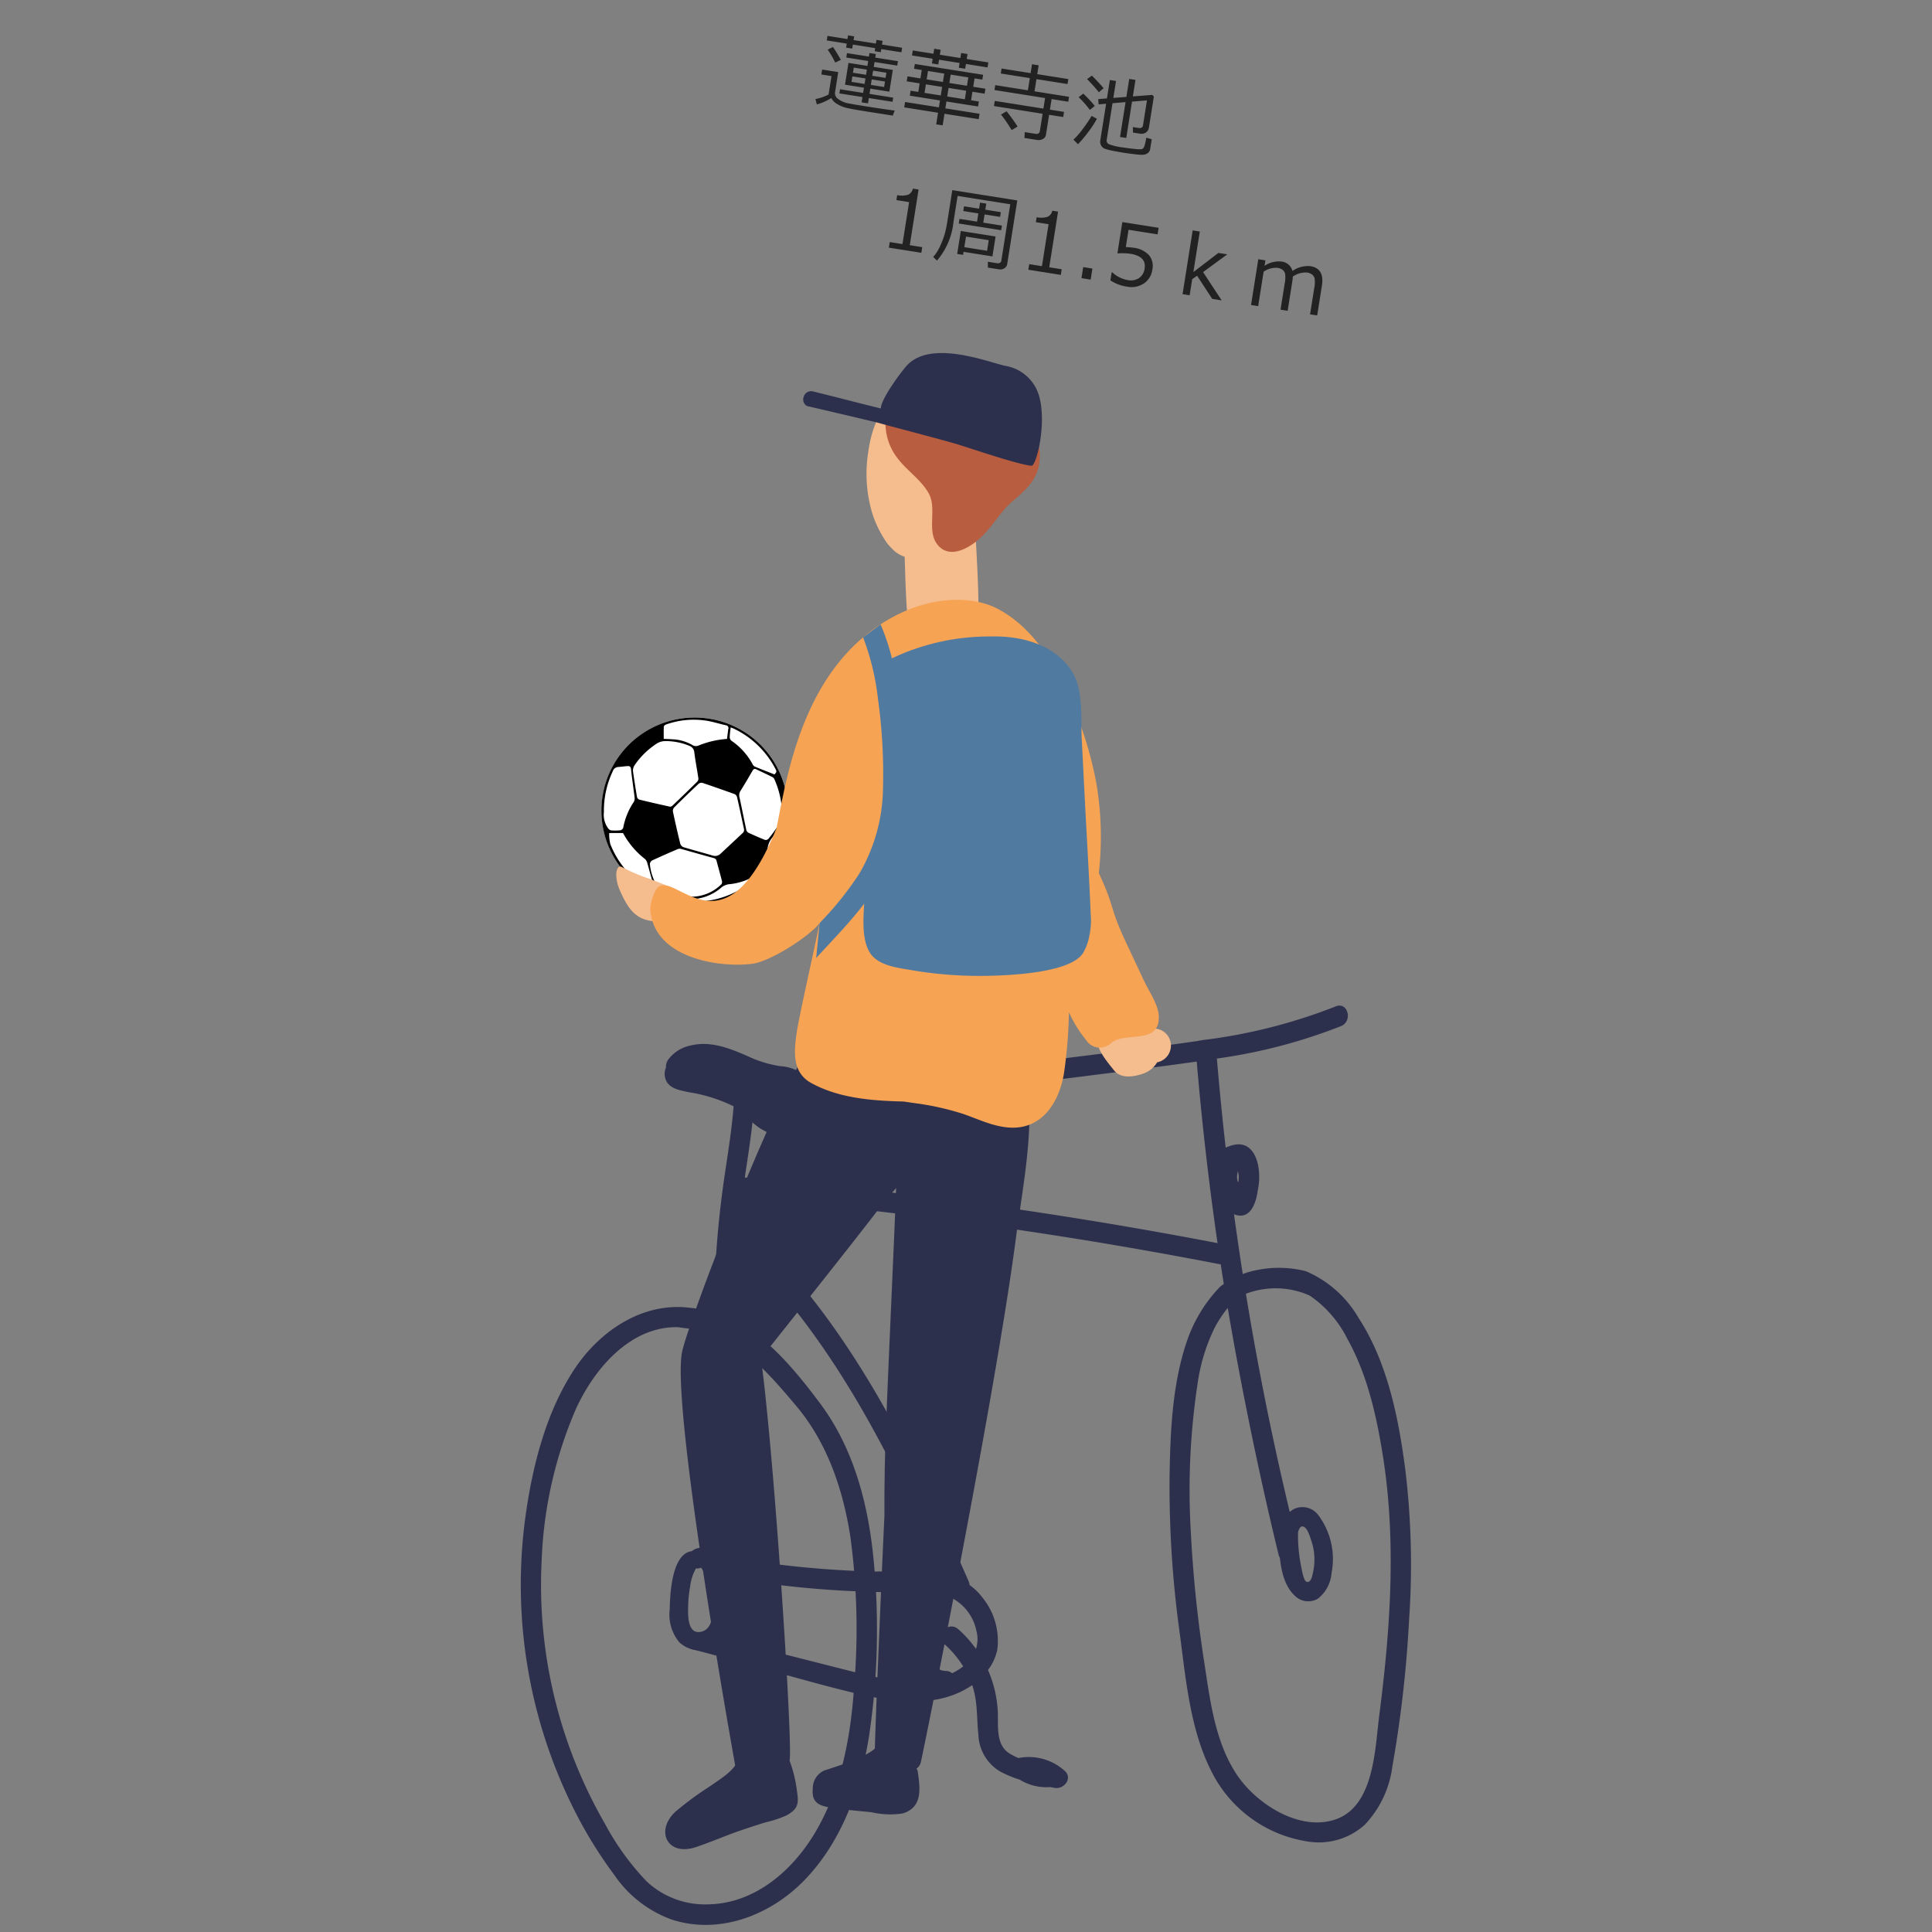 <svg xmlns="http://www.w3.org/2000/svg" xmlns:xlink="http://www.w3.org/1999/xlink" width="230" height="230" viewBox="0 0 230 230"><rect x="0" y="0" width="230" height="230" fill="#808080" stroke="none"/><defs><clipPath id="a"><rect width="105.965" height="187.127" fill="none"/></clipPath><clipPath id="c"><rect width="230" height="230"/></clipPath></defs><g id="b" clip-path="url(#c)"><g transform="translate(62 42.027)" clip-path="url(#a)"><path d="M34.512,105.783a11.1,11.1,0,1,0,11.1,11.1,11.125,11.125,0,0,0-11.1-11.1" transform="translate(-13.804 -62.394)" fill="#fff"/><path d="M34.478,127.987A11.1,11.1,0,1,0,23.4,116.87a11.116,11.116,0,0,0,11.075,11.117m-4.388-2.16a.327.327,0,0,1-.146-.136,6.116,6.116,0,0,1-.772-2.467.557.557,0,0,1,.264-.419c1.009-.47,2.031-.916,3.055-1.355a.676.676,0,0,1,.417-.014c1.267.35,2.529.724,3.8,1.061.231.062.35.14.408.365.206.788.431,1.571.631,2.36a.491.491,0,0,1-.05.4,5.074,5.074,0,0,1-3.391,1.493,10.945,10.945,0,0,1-4.217-1.287m1.964-9.326q1.446-1.44,2.934-2.836a.542.542,0,0,1,.455-.095q1.891.634,3.767,1.316a.548.548,0,0,1,.323.3c.3,1.282.566,2.57.843,3.856.008.04.007.081.016.193a.674.674,0,0,1-.123.256c-.878.831-1.766,1.652-2.648,2.479a.945.945,0,0,1-1,.24c-1.155-.345-2.323-.648-3.476-1a.654.654,0,0,1-.356-.414q-.463-1.895-.868-3.8a.627.627,0,0,1,.135-.5m7.254,10.084a10.293,10.293,0,0,1-4.557,1.109,1.371,1.371,0,0,1-.406-.134c.122-.066.24-.18.367-.19a5.64,5.64,0,0,0,3-1.369,1.876,1.876,0,0,1,.826-.36,7.331,7.331,0,0,0,3.292-1.1.313.313,0,0,1,.144-.041c.018,0,.041.031.115.093a10.162,10.162,0,0,1-2.777,1.993m3.023-2.222-.133-.022a1.184,1.184,0,0,1,.059-.375,7.249,7.249,0,0,0,.928-2.635,2.588,2.588,0,0,1,.587-1.289c.536-.739,1-1.527,1.526-2.334a10.8,10.8,0,0,1-2.968,6.655m1.887-5.386a13.328,13.328,0,0,1-.952,1.267.443.443,0,0,1-.392.115c-.655-.26-1.3-.545-1.942-.841a.527.527,0,0,1-.274-.3c-.28-1.3-.53-2.6-.814-3.9a.959.959,0,0,1,.114-.8c.493-.782.96-1.58,1.423-2.381.115-.2.232-.288.451-.183.659.315,1.322.621,1.974.951a.668.668,0,0,1,.228.325,10.586,10.586,0,0,1,.877,3.986,2.7,2.7,0,0,1-.693,1.759m-5.431-12.006c.139.052.251.085.355.135a10.862,10.862,0,0,1,4.927,4.709c.224.412.219.414-.062.753-.817-.322-1.585-.617-2.344-.932a.628.628,0,0,1-.264-.281,7.928,7.928,0,0,0-2.513-2.793.568.568,0,0,1-.211-.411c0-.377.067-.753.112-1.18m-7.958-.084c0-.091.137-.219.237-.255a9.827,9.827,0,0,1,4.578-.5c.868.109,1.715.387,2.573.583a.329.329,0,0,1,.29.435c-.063.387-.1.778-.154,1.19a10.9,10.9,0,0,0-3.378.782.777.777,0,0,1-.775-.073,5.192,5.192,0,0,0-2.409-.669c-.309-.027-.62-.03-.973-.045,0-.5-.013-.977.011-1.448m-3.418,4.494a9.3,9.3,0,0,1,2.43-2.39,1.939,1.939,0,0,1,1.226-.393,7.3,7.3,0,0,1,2.817.57.889.889,0,0,1,.573.756c.129,1.038.331,2.066.486,3.1a.507.507,0,0,1-.117.382q-1.482,1.463-2.991,2.9a.394.394,0,0,1-.3.094c-1.206-.266-2.41-.54-3.61-.832a.462.462,0,0,1-.285-.3c-.172-.99-.321-1.984-.469-2.978a1.151,1.151,0,0,1,.247-.913m-3.221,7.6a2.722,2.722,0,0,1-.5-1.93,10.926,10.926,0,0,1,1.053-4.853.727.727,0,0,1,.651-.515c.392-.023.781-.092,1.172-.106.194-.007.32.078.348.34.122,1.132.292,2.26.427,3.391a.84.84,0,0,1-.085.523,8.078,8.078,0,0,0-1.262,3.065.5.5,0,0,1-.332.322,5.834,5.834,0,0,1-1.139.01.592.592,0,0,1-.333-.247m.13.567h1.647a9.732,9.732,0,0,0,2.643,3.111,1.154,1.154,0,0,1,.261.527c.209.713.4,1.428.6,2.143a4.233,4.233,0,0,0,.18.433,2.393,2.393,0,0,1-1.946-.442,10.918,10.918,0,0,1-3.25-4.452,4.831,4.831,0,0,1-.134-1.319" transform="translate(-13.804 -62.394)"/><path d="M57.6,408.989a15.541,15.541,0,0,0-1.573-5.182,1.279,1.279,0,0,0-2.18,0,5.59,5.59,0,0,0-.617,1.113,1.268,1.268,0,0,0-2.448-.088c-.412,1.683-2.178,2.638-3.489,3.58a39.024,39.024,0,0,0-4.182,3.077c-2.411,2.284-.928,5.327,2.466,4.194,1.781-.594,3.51-1.36,5.289-1.97q1.478-.506,2.97-.968a14.134,14.134,0,0,0,2.473-.81c1.5-.8,1.513-1.49,1.292-2.948" transform="translate(-24.728 -237.817)" fill="#2d304d"/><path d="M97.223,406.51a1,1,0,0,0-.815-.86,1.939,1.939,0,0,0-1.578-1.309c-.047-.007-.094-.011-.139-.014a1.273,1.273,0,0,0-2.32-.944c-.767,1.314-5.815,2.744-6.331,2.956a2.3,2.3,0,0,0-1.321,2.085c-.2,2.045,1.093,2.174,3.077,2.445,1.3.178,2.616.281,3.922.418a10.005,10.005,0,0,0,3.666.149c2.434-.712,2.121-2.957,1.838-4.926" transform="translate(-49.958 -237.569)" fill="#2d304d"/><path d="M87.925,206.651a1.974,1.974,0,0,0-2.74-1.705c-.8-.977-2.479-1.277-3.1.126-.053.119-.1.238-.155.357l.158-1.244c.156-1.228-1.11-1.97-2.2-1.851.066-.447.131-.893.2-1.34a1.958,1.958,0,0,0-1.323-2.33,1.911,1.911,0,0,0-2.33,1.323q-.341,1.768-.668,3.539a2.006,2.006,0,0,0-1.894-.486,2.056,2.056,0,0,0-2.136-.969,2.015,2.015,0,0,0-2.9-.277q-.986.906-1.919,1.853a1.672,1.672,0,0,0-1.668.016q.4-.709.794-1.418a2.049,2.049,0,0,0-1.458-2.889,1.861,1.861,0,0,0-2.906.376c-5.237,8.747-14.46,33.132-15.1,36.355-1.322,6.692,6.289,49.042,6.4,49.567.305,1.393,6.412-.74,6.4-.969.427-1.075-1.7-35.175-3.4-47.864,1.323-1.71,11.291-14.146,14.784-18.786q.656-.736,1.3-1.486c-.2,6.191-1.331,29.053-1.356,34.029q-.043,2.489-.031,4.981c-.185,3.63-1.189,26.884-1.16,28.8.014.944,4.826,2.821,5.479.591.2-.68,8.86-43.538,11.319-62.341.688-5.257,1.767-10.638,1.613-15.956" transform="translate(-27.387 -117.141)" fill="#2d304d"/><path d="M119.595,40.837c0-.008-1.05.643-1.052.635l-.041-1.028a1.539,1.539,0,0,0-2.374-1.229,1.564,1.564,0,0,0-.924.4,1.629,1.629,0,0,0-1.307,1.03c-.014.038-.024.076-.037.114a1.942,1.942,0,0,0-.373.2,1.178,1.178,0,0,0-.663.557,1.249,1.249,0,0,0-.818.737,1.434,1.434,0,0,0-.7,1.227c-.063,1.667.186,9.459.331,10.269.136.758,8.5-.034,8.493-.513-.032-3.792-.31-7.338-.531-12.4" transform="translate(-65.643 -22.993)" fill="#f5bc8e"/><path d="M104.214,9.829a5.951,5.951,0,0,1,6.832-.133,2.711,2.711,0,0,1,1.034.892c2.635,3.7,1.612,9.534-.1,13.4-.809,1.823-2.01,3.967-3.794,5a3.918,3.918,0,0,1-2.424.538,3.4,3.4,0,0,1-2.392-1.15,5.093,5.093,0,0,1-.9-1.131,13.073,13.073,0,0,1-1.4-2.966,16.415,16.415,0,0,1-.511-7.325c.363-2.693,1.362-5.484,3.652-7.123" transform="translate(-59.204 -5.121)" fill="#f5bc8e"/><path d="M42.105,308.141c-.546-6.983-2.222-14.111-6.489-19.806-3.447-4.6-7.9-9.98-13.55-11.039a16.04,16.04,0,0,0-2.142-.346c-5.54-.6-10.575,2.824-13.574,7.381-3.344,5.08-4.961,11.481-5.788,17.442A59.664,59.664,0,0,0,6.4,336.832a51.814,51.814,0,0,0,4.75,7.688,14.016,14.016,0,0,0,6.827,5.287c5.717,1.855,11.815-.561,15.833-4.736,4.447-4.621,6.681-10.947,7.659-17.178a85.629,85.629,0,0,0,.637-19.753M39.67,322.218c-.408,5.9-1.526,11.928-4.55,17.091-2.7,4.616-7.216,8.59-12.812,8.686a10.157,10.157,0,0,1-7.356-2.762,31.356,31.356,0,0,1-4.964-6.885,56.924,56.924,0,0,1-7.509-31.2,50.2,50.2,0,0,1,4.053-18.062c2.193-4.859,6.525-9.93,12.171-9.8.117,0,.5.09,1.625.2,5.108.488,9.226,5.331,12.474,9.189,3.68,4.37,5.55,9.911,6.421,15.488a81.565,81.565,0,0,1,.446,18.063" transform="translate(0 -163.313)" fill="#2d304d"/><path d="M216.339,289.549c-.8-6.172-2.126-12.813-5.583-18.1a13.249,13.249,0,0,0-6.259-5.531,13.052,13.052,0,0,0-5.518-.191,10.436,10.436,0,0,0-4.7,2.052,17.3,17.3,0,0,0-3.859,6.247c-1.849,5.238-2.075,11.223-2.147,16.722a127.62,127.62,0,0,0,1.23,18.4c.715,5.406,1.225,11.26,3.7,16.208a15.385,15.385,0,0,0,11.588,8.467,8.165,8.165,0,0,0,6.711-1.991,12.331,12.331,0,0,0,3.29-6.9,143.418,143.418,0,0,0,2-17.547,94.152,94.152,0,0,0-.45-17.827m-3.108,29.288c-.508,3.932-.594,10.731-5.17,12.326-4.306,1.5-9.458-1.839-11.769-5.3-2.552-3.824-3.161-8.61-3.838-13.054a150.894,150.894,0,0,1-1.653-15.923,84.254,84.254,0,0,1,.786-17.431,22.19,22.19,0,0,1,2.09-6.885c.591-1.107,2.058-3.41,3.634-3.952a9.952,9.952,0,0,1,7.653.2,13.564,13.564,0,0,1,4.463,5.123c2.4,4.284,3.516,9.311,4.268,14.123,1.591,10.181.85,20.6-.464,30.771" transform="translate(-111.042 -156.614)" fill="#2d304d"/><path d="M50.369,351.793a9.614,9.614,0,0,0-1.826-4.222,1.817,1.817,0,0,0-2.689-.436c-2.388.276-2.6,5.129-2.629,6.9a5.166,5.166,0,0,0,1.125,3.933,3.536,3.536,0,0,0,3.49.8c2.777-.89,2.957-4.621,2.528-6.977m-3.264,4.9c-1.8.542-1.721-1.989-1.683-3.058a14.157,14.157,0,0,1,.231-2.279,5.76,5.76,0,0,1,.681-2.145c.02-.006.038-.014.057-.022a.993.993,0,0,0,.569-.091c.11.16.213.324.308.494a7.981,7.981,0,0,1,.573,1.212,8.494,8.494,0,0,1,.49,2.084c.11,1.115.152,3.389-1.226,3.8" transform="translate(-25.494 -204.499)" fill="#2d304d"/><path d="M224.67,335.89a2.357,2.357,0,0,0-2.887-.705,3.4,3.4,0,0,0-1.726,2.722,5.329,5.329,0,0,0-.09.926c.1,1.852.132,5.022,1.919,6.675a2.261,2.261,0,0,0,2.756.345,4.3,4.3,0,0,0,1.616-3.029,8.726,8.726,0,0,0-1.588-6.934m-.595,6.735c-.071.329-.228,1.385-.764,1.23-.389-.112-.564-1.365-.644-1.7a18.86,18.86,0,0,1-.4-4.191c.117-.45.33-.89.758-.632.406.244.7,1.241.831,1.637a6.967,6.967,0,0,1,.219,3.654" transform="translate(-129.742 -197.566)" fill="#2d304d"/><path d="M121.634,189.5a64.649,64.649,0,0,1-15.065,3.91,12.883,12.883,0,0,0-1.389.209c-5.954.862-11.935,1.558-17.9,2.322-1.529.2-1.549,2.628,0,2.429,5.938-.761,11.885-1.468,17.813-2.306q.918,10.843,2.478,21.615a549.092,549.092,0,0,0-56.279-7.814c.326-2.185.673-4.367.915-6.56a6.871,6.871,0,0,0,1,.769,13.745,13.745,0,0,0,3.119,1.334c2.007.616,4.192,0,4.49-2.347.237-1.862-1.141-4.308-2.552-5.468a5.155,5.155,0,0,0-2.772-.984,13.9,13.9,0,0,1-3.852-1.186c-2.142-.937-4.407-1.849-6.785-1.275a4.411,4.411,0,0,0-2.71,1.722,1.656,1.656,0,0,0-.244.925,1.9,1.9,0,0,0,.115,1.705c.53.845,1.635.993,2.525,1.2a18.568,18.568,0,0,1,5.418,1.69c-.232,2.94-.721,5.854-1.147,8.777-.019.133-.036.266-.055.4a1.408,1.408,0,0,0-.028.2c-.509,3.645-.836,7.308-1,10.986-.365,7.977-.1,15.964-.238,23.945-.052,2.986-.166,5.971-.384,8.948l-.056-.01c-1.527-.295-2.06,1.152-.525,1.448.166.032.211.955.377.986-.073.777,1.109,1.638,1.019,2.414-.179,1.55.991,1.453,1.169-.084.073-.634.139-1.268.2-1.9,3.768.639,7.563,1.113,11.374,1.4q3.742.282,7.5.331c.913.012,1.861-.035,2.811-.055a8.024,8.024,0,0,0-1.532,4.419,8.626,8.626,0,0,0,2.8,6.226c-3.015.2-6.237-.657-9-1.357q-8.324-2.108-16.644-4.234c-1.515-.386-3.026,1.431-1.51,1.817,5.623,1.431,12.107,3.4,17.732,4.817,4.757,1.2,10.412,2.471,14.93-.179q.31-.182.609-.39l.011.03c.662,1.946.512,3.861.727,5.866a5.3,5.3,0,0,0,2.7,4.452,14.426,14.426,0,0,0,2.228.913,6.019,6.019,0,0,0,3.617.878c.184.035.368.07.549.1,1.087.2,2.175-1.155,1.182-2.03a6.362,6.362,0,0,0-5.509-1.526,7,7,0,0,1-1.164-.612c-1.593-1.064-1.2-3.431-1.3-5.082a14.09,14.09,0,0,0-1.159-4.785,6.015,6.015,0,0,0,1.106-2.411,8.125,8.125,0,0,0-1.729-6.167,7.033,7.033,0,0,0-1.565-1.536,1.321,1.321,0,0,0-.109-.43c-6.75-15.44-14.306-31.116-26.914-42.689a1.26,1.26,0,0,0-.4-.251q.142-1.378.324-2.753a543.027,543.027,0,0,1,56.8,7.913,1.353,1.353,0,0,0,.194.023c1.637,10.778,4.306,24.017,6.9,34.609.372,1.517,2.16-1.66,1.788-3.18a361.948,361.948,0,0,1-7.105-37.387c1.729.71,2.572-.934,2.82-2.815.567-2.462-.144-6.35-3.216-5.342-.044.015-.084.033-.127.049a2.581,2.581,0,0,0-.469.186q-.6-5.3-1.048-10.611a64.127,64.127,0,0,0,14.789-3.868c1.422-.592.8-2.943-.646-2.342m-42.8,74.23a3.844,3.844,0,0,1-.023,2.258,13.938,13.938,0,0,0-2.109-2.349c-1.167-1.033-2.89.679-1.717,1.717a12.355,12.355,0,0,1,2.306,2.712,6.521,6.521,0,0,1-.616.431c-.231.142-.466.27-.7.387a1.154,1.154,0,0,0-.758-.271c-1.885-.026-3.275-3.07-3.345-4.65-.062-1.407.864-4.307,2.6-4.563.133.027.266.057.4.09a5.734,5.734,0,0,1,3.97,4.239m-3.953-6.737c-.1,0-.193,0-.288.008-2.754-.522-5.871-.159-8.545-.24a119.08,119.08,0,0,1-16.553-1.673c.927-12.339-.058-24.774.874-37.105,11.237,10.77,18.28,24.914,24.512,39.011m35.06-47.66a1.371,1.371,0,0,0,.031-.254,4.2,4.2,0,0,1,.1.491c.009.074.014.151.019.227q-.015.335-.064.667c-.048-.1-.081-.167-.082-.172a1.967,1.967,0,0,1,0-.959" transform="translate(-24.626 -111.715)" fill="#2d304d"/><path d="M28.192,152.014c.814,1.772,1.63,3.25,3.712,3.518,1.834.237,3.994-.741,4.26-2.555.117-.8-3-1.872-4.494-2.461a21.347,21.347,0,0,1-3.263-1.391c-.7-.4-1.028,1.117-.214,2.889" transform="translate(-16.347 -87.921)" fill="#f5bc8e"/><path d="M116.026,8.322a13.734,13.734,0,0,0-5.613-.472,5.417,5.417,0,0,0-4.467,3.927,6.815,6.815,0,0,0,1.493,5.493c1.085,1.363,2.644,2.4,3.523,3.922,1.1,1.9-.273,4.5,1.1,6.2,1.455,1.8,3.885.32,5.166-.894,1.4-1.328,2.32-3.078,3.8-4.337,1.707-1.456,3.087-2.7,3.2-5.1.2-4.5-4.319-7.687-8.193-8.742" transform="translate(-62.44 -4.559)" fill="#b85d3f"/><path d="M174.355,195.4a2.94,2.94,0,0,0-.446-.042,3.6,3.6,0,0,0-.385-.342c-.462-.351-1.016.077-1.123.544a.747.747,0,0,0-1.281.247c-.043-.07-.082-.141-.126-.211-.3-.462-1.167-.5-1.357.068l-.007-.009a.782.782,0,0,0-1.215.184.722.722,0,0,0-1.062.45c-.355,1.376,1.149,3.041,1.945,4.056.808,1.032,2.357.789,3.482.389a3.1,3.1,0,0,0,1.658-1.345.768.768,0,0,0,.17-.041,2.025,2.025,0,0,0-.254-3.949" transform="translate(-98.679 -114.953)" fill="#f5bc8e"/><path d="M96.379,117.023l-2.227-4.747c-1.93-4.114-1.244-4-3.173-8.116a38.049,38.049,0,0,0-.3-10.733A45.068,45.068,0,0,0,86.537,81.28c-1.731-3.455-4.162-6.8-7.666-8.613-2.926-1.516-7.948-1.6-12.983,1.333C55.782,79.886,53.9,92.39,52.609,98.816c-6.13,15.125-11.673,5.547-13.994,6.94-.573.344-1.078,2.151-1.028,2.793.459,5.827,8.342,6.908,12.156,6.409,2.116-.277,6.657-3.157,7.99-4.828-.38,2.02-2.373,10.782-2.685,12.812-.349,2.274-.655,4.891,1.65,6.184,3.255,1.826,7.283,2.146,11.043,2.23l1.357.2a32.278,32.278,0,0,1,5.764,1.288c1.831.635,3.549,1.5,5.519,1.616,3.97.229,5.983-3.223,6.483-6.683a57.48,57.48,0,0,0,.556-7.041,15.094,15.094,0,0,0,2.039,3.293,1.936,1.936,0,0,0,2.975.384c1.677-1.442,5.771.258,5.687-3.168-.034-1.412-1.155-2.974-1.741-4.224" transform="translate(-22.168 -42.251)" fill="#f7a354"/><path d="M109.981,4.922a5.035,5.035,0,0,0-3.987-3.4c-2.007-.434-8.778-3.152-11.676-.059-.663.707-3.12,4.02-3.12,5.135-3.15-.765-4.938-1.263-8.089-2.028a.905.905,0,0,0-1.087.617l-.037.114a.89.89,0,0,0,.406,1c.036.018,5.3,1.229,8.554,2.019.036.041,6.968,1.844,9.015,2.441,1.894.552,7.2,2.424,9.155,2.662.63.077,1.908-5.3.866-8.5" transform="translate(-48.337 0)" fill="#2d304d"/><path d="M118.411,113.446c-.189-4.7-.48-9.391-.72-14.085q-.18-3.521-.36-7.043c-.106-2.069.2-5.543-.977-7.647-1.919-3.426-6.053-4.577-9.766-4.477a26.99,26.99,0,0,0-11.851,2.6,25.668,25.668,0,0,0-1.151-3.566c-.066-.16-.2-.477-.2-.477L91.3,80.3s.118.295.174.443a29.762,29.762,0,0,1,1.6,6.854,64.222,64.222,0,0,1,.6,10.721,20.572,20.572,0,0,1-2.8,10.075,37.44,37.44,0,0,1-4.43,5.586l-.317.344-.407,4.147.245-.267c1.852-2.014,3.8-4.01,5.473-6.2-.117,1.81-.276,4.219.634,5.763.956,1.623,3.327,1.857,5,2.151a48.232,48.232,0,0,0,6.625.66c1.829.066,12.134.16,13.828-2.759a6.17,6.17,0,0,0,.721-2.025,8.579,8.579,0,0,0,.173-2.355" transform="translate(-50.557 -46.448)" fill="#517aa0"/></g><path d="M7.012-7.207v.371H6.274v-.371H3.584v.483H2.847v-.483H.439v-.547H2.847V-8.2h.737v.449h2.69V-8.2h.737v.449H9.438v.547ZM1.841-4.766A10.405,10.405,0,0,0,.718-6.143l.571-.41q.5.513,1.172,1.367ZM2.91-1.216v-.5H5.693v-.63H3.408V-4.971H5.693v-.591H3.052v-.532H5.693v-.43H6.46v.43H9.194v.532H6.46v.591H8.755v2.622H6.46v.63H9.316v.5H6.46v.64H5.693v-.64ZM4.121-3.9H5.7v-.62H4.121Zm2.329,0h1.6v-.62H6.45Zm1.6.439H6.45V-2.8h1.6Zm-2.349,0H4.121V-2.8H5.7ZM9.6.4,6.5.405q-1.8,0-2.456-.049A3.754,3.754,0,0,1,2.825.063a1.7,1.7,0,0,1-.784-.586A6.084,6.084,0,0,1,.464.5L.2-.107a5.625,5.625,0,0,0,1.46-.771V-3.105H.439V-3.7H2.378v2.471a.823.823,0,0,0,.549.718,2.9,2.9,0,0,0,1.233.3q.684.022,2.129.022,2.52,0,3.442-.044ZM13.23-6.46v-.571h-2.49v-.6h2.49v-.6H14v.6h2.476v-.6h.767v.6h2.6v.6h-2.6v.571h-.767v-.571H14v.571ZM10.793-.781v-.649H14.87v-.83H11.233v-.6h.928v-1.03H10.6v-.6H12.16V-5.5h-.928v-.581H19.46V-5.5h-.937v1.011h1.47v.6h-1.47v1.03h.938v.6H15.647v.83h4.121v.649H15.647v1.4H14.87v-1.4ZM12.912-5.5v1.011H14.87V-5.5Zm2.734,0v1.011h2.124V-5.5ZM12.912-3.892v1.03H14.87v-1.03Zm2.734,0v1.03h2.124v-1.03Zm5.671,1.284v-.62h5.864V-4.5h-6.1v-.591h3.936v-1.47h-3.5v-.6h3.5V-8.228h.8v1.064H29.56v.6H25.815v1.47h4.16V-4.5H27.968v1.274h1.7v.62h-1.7V-.2a.68.68,0,0,1-.283.552,1,1,0,0,1-.635.225H25.5l-.078-.693h1.367a.384.384,0,0,0,.283-.112.361.361,0,0,0,.112-.264V-2.607Zm2.529,2.5a16.434,16.434,0,0,0-1.538-1.631l.591-.488A19.806,19.806,0,0,1,24.482-.635ZM34.464-4.966l-.869.21-.142-.61,1.011-.244V-7.827h.742v2.041l1.514-.361V-8.315h.752v1.987l2.256-.537.215.161v3.726a.856.856,0,0,1-.261.649.973.973,0,0,1-.7.249h-.825l-.112-.645h.7q.459,0,.459-.41V-6.123L37.472-5.7v4.38H36.72v-4.2l-1.514.371v4.39a.479.479,0,0,0,.322.491,6.875,6.875,0,0,0,1.748.125q.679,0,1.35-.039a4.572,4.572,0,0,0,.815-.088.429.429,0,0,0,.222-.161,1.123,1.123,0,0,0,.117-.459,7.5,7.5,0,0,0,.039-.825l.669.068v1.2a.706.706,0,0,1-.076.325.85.85,0,0,1-.247.281,1.057,1.057,0,0,1-.405.188,6.282,6.282,0,0,1-.957.088q-.723.032-1.436.032-.386,0-1.1-.022A8.806,8.806,0,0,1,35.221.364a.865.865,0,0,1-.549-.31.941.941,0,0,1-.208-.615ZM33.4-6.182Q32.6-6.9,31.769-7.51l.5-.5q1.128.825,1.611,1.265ZM32.668-3.94A11.48,11.48,0,0,0,31.11-5.225l.479-.508A14.54,14.54,0,0,1,33.171-4.5ZM31.916.313l-.625-.444a8.955,8.955,0,0,0,.886-1.414,16.731,16.731,0,0,0,.808-1.721l.674.234a10.254,10.254,0,0,1-.725,1.638A15.737,15.737,0,0,1,31.916.313ZM15.515,16H11.6v-.674h1.533V10.268H11.6v-.6a2.476,2.476,0,0,0,1.284-.256,1,1,0,0,0,.435-.8h.693v6.709h1.5Zm9.416.5H23.613l-.112-.684h1.133a.488.488,0,0,0,.3-.1.3.3,0,0,0,.132-.249V8.637H18.72v3.149A8.371,8.371,0,0,1,17.5,16.625l-.518-.356a3.953,3.953,0,0,0,.405-.784,7.8,7.8,0,0,0,.325-1.064,10.6,10.6,0,0,0,.21-1.143,12.553,12.553,0,0,0,.066-1.458V8.056H25.82v7.651a.72.72,0,0,1-.261.571A.93.93,0,0,1,24.931,16.5ZM19.37,11.859V11.3h2.114v-.991H19.667V9.74h1.816V9.008h.752V9.74h1.87v.571h-1.87V11.3h2.246v.557ZM20.463,15.1v.366H19.75V12.7H23.94v2.4Zm0-.562h2.744V13.261H20.463ZM32.326,16H28.41v-.674h1.533V10.268H28.41v-.6a2.476,2.476,0,0,0,1.284-.256,1,1,0,0,0,.435-.8h.693v6.709h1.5Zm3.6,0H34.813V14.667h1.108Zm2.331-.278v-.977h.078a3.581,3.581,0,0,0,1.982.62,1.765,1.765,0,0,0,1.267-.452,1.637,1.637,0,0,0,.476-1.248q0-1.445-1.982-1.445a7.768,7.768,0,0,0-1.5.2V8.642h4.37v.791H39.449v2.085q.645-.063.869-.063a3.041,3.041,0,0,1,1.992.566,2.027,2.027,0,0,1,.679,1.65,2.347,2.347,0,0,1-.735,1.787,2.686,2.686,0,0,1-1.921.693A4.892,4.892,0,0,1,38.253,15.722ZM51.712,16H50.574l-2.207-2.437-.513.493V16H47V8.314h.859V13.2l2.583-2.715h1.074L49,13.021Zm10.656,0V12.909a3.687,3.687,0,0,0-.125-1.194.849.849,0,0,0-.381-.439,1.346,1.346,0,0,0-.647-.139,2.687,2.687,0,0,0-1.577.737,5.863,5.863,0,0,1,.029.649V16h-.859V12.909a3.7,3.7,0,0,0-.125-1.208.846.846,0,0,0-.376-.427,1.324,1.324,0,0,0-.637-.137,2.557,2.557,0,0,0-1.558.713V16h-.859V10.482h.859v.664a2.969,2.969,0,0,1,1.855-.82,1.5,1.5,0,0,1,1.523.9,3.2,3.2,0,0,1,2.021-.9q1.714,0,1.714,2.08V16Z" transform="translate(96.863 11.865) rotate(9)" fill="#222"/></g></svg>